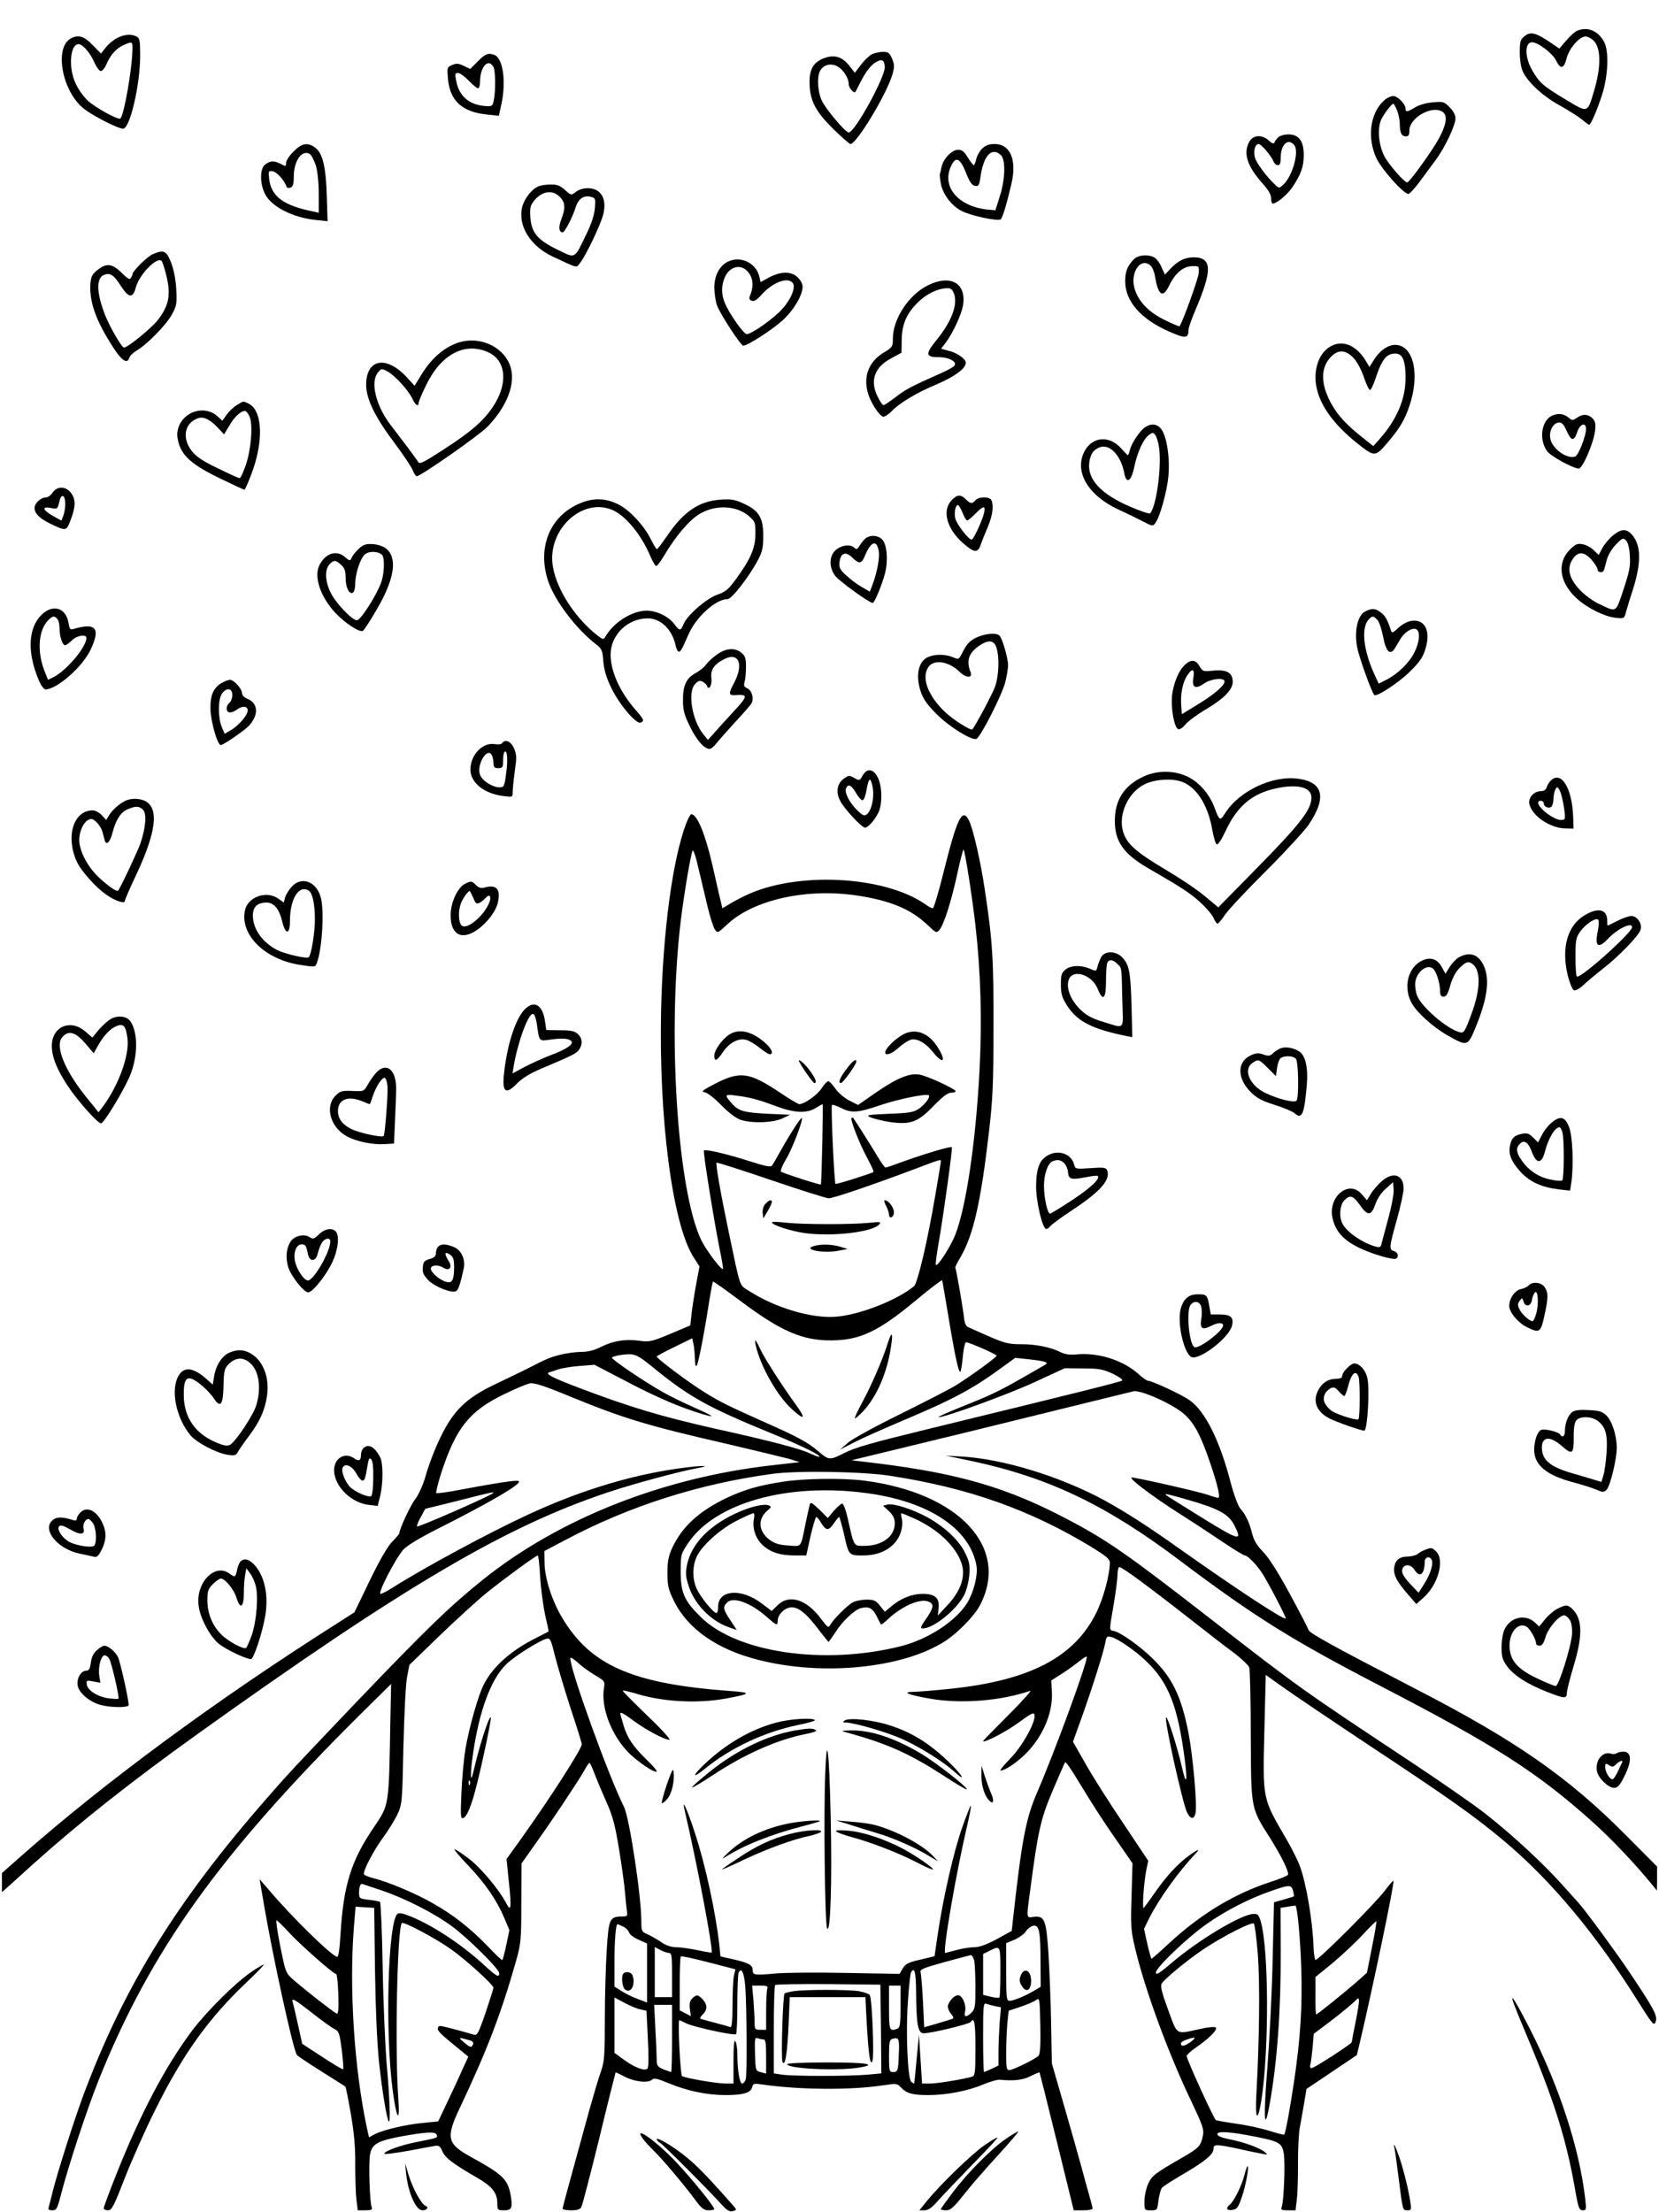 <?xml version="1.0" standalone="no"?>
<!DOCTYPE svg PUBLIC "-//W3C//DTD SVG 20010904//EN"
 "http://www.w3.org/TR/2001/REC-SVG-20010904/DTD/svg10.dtd">
<svg version="1.0" xmlns="http://www.w3.org/2000/svg"
 width="864pt" height="1152pt" viewBox="0 0 864 1152"
 preserveAspectRatio="xMidYMid meet">

<g transform="translate(0,1152) scale(0.1,-0.1)"
fill="#000000" stroke="none">
<path d="M8214 11360 c-11 -4 -37 -27 -57 -51 l-36 -42 -53 36 c-70 47 -98 54
-129 28 -21 -17 -24 -27 -24 -88 1 -46 7 -79 19 -102 29 -55 107 -126 189
-170 41 -23 92 -55 113 -71 20 -17 38 -30 40 -30 9 0 44 82 68 158 31 97 36
224 11 272 -30 59 -86 83 -141 60z m84 -50 c40 -38 42 -136 3 -266 -34 -114
-30 -113 -146 -43 -119 71 -138 88 -176 154 -39 68 -39 145 0 145 31 0 108
-59 125 -95 23 -48 41 -44 55 12 13 51 67 113 98 113 11 0 29 -9 41 -20z"/>
<path d="M612 11323 c-19 -9 -46 -31 -60 -49 l-26 -33 -43 44 c-44 46 -74 56
-114 35 -87 -47 -47 -272 65 -364 47 -38 179 -106 207 -106 36 0 89 229 89
381 0 77 -2 90 -19 99 -28 14 -61 12 -99 -7z m78 -55 c-1 -102 -43 -344 -63
-365 -10 -10 -134 58 -172 95 -21 20 -49 60 -61 87 -39 82 -29 205 15 205 21
0 60 -44 80 -90 12 -27 28 -50 36 -50 8 0 22 17 30 37 20 47 51 82 90 99 43
19 45 18 45 -18z"/>
<path d="M4540 11237 c-13 -7 -39 -31 -56 -54 l-32 -42 -26 33 c-37 49 -78 63
-129 45 -60 -21 -82 -57 -81 -132 2 -92 31 -147 124 -239 44 -43 84 -78 89
-78 32 0 188 259 218 360 12 42 12 53 -1 84 -13 31 -20 36 -48 36 -18 0 -44
-6 -58 -13z m68 -64 c5 -49 -156 -343 -188 -343 -17 0 -123 126 -141 168 -21
48 -25 122 -8 153 16 31 55 42 89 24 31 -16 60 -61 60 -93 0 -18 26 -50 34
-41 2 2 14 24 26 49 29 57 56 92 83 107 31 17 42 11 45 -24z"/>
<path d="M2488 11200 l-39 -39 -34 16 c-28 14 -39 14 -61 4 -26 -11 -26 -14
-21 -72 10 -113 74 -172 200 -185 l65 -7 13 59 c26 119 9 240 -36 258 -32 12
-48 6 -87 -34z m82 -29 c11 -21 12 -127 1 -176 -6 -28 -9 -30 -46 -27 -84 7
-136 53 -150 135 -6 31 -5 37 10 37 10 0 35 -18 56 -40 21 -22 43 -40 49 -40
5 0 10 15 10 34 0 78 43 126 70 77z"/>
<path d="M7206 10995 c-71 -66 -87 -195 -37 -300 28 -59 141 -185 166 -185 6
0 32 28 58 63 25 34 62 84 82 111 48 63 105 183 105 219 0 18 -11 39 -31 59
-28 29 -34 30 -87 25 -33 -2 -73 -14 -92 -26 -41 -25 -50 -26 -50 -7 0 24 -41
66 -64 66 -13 0 -35 -11 -50 -25z m70 -50 c7 -19 14 -50 14 -69 0 -47 9 -66
31 -66 15 0 19 7 19 31 0 62 107 127 165 101 36 -16 32 -62 -10 -141 -33 -62
-154 -230 -166 -231 -15 -1 -102 99 -121 140 -30 61 -35 147 -13 191 16 31 53
79 62 79 2 0 11 -16 19 -35z"/>
<path d="M6657 10805 c-9 -8 -17 -20 -20 -27 -3 -9 -11 -6 -29 10 -36 33 -83
30 -103 -8 -31 -60 -9 -126 70 -215 30 -33 45 -59 45 -77 0 -16 3 -28 8 -28
21 0 74 44 102 84 45 67 60 108 60 169 0 73 -26 107 -80 107 -21 0 -45 -7 -53
-15z m83 -40 c28 -33 -9 -164 -58 -208 -20 -18 -21 -18 -40 0 -45 41 -102 118
-107 145 -8 34 2 68 20 68 14 0 67 -63 78 -92 4 -10 13 -18 22 -18 11 0 15 11
15 40 0 67 38 103 70 65z"/>
<path d="M1529 10731 c-22 -21 -39 -48 -39 -59 0 -19 -2 -20 -27 -6 -36 18
-53 18 -81 -2 -29 -20 -30 -98 -2 -154 34 -67 146 -124 268 -136 l58 -6 -4
128 c-4 151 -21 224 -58 253 -40 31 -71 27 -115 -18z m116 -73 c9 -31 15 -91
15 -149 l0 -97 -62 14 c-129 30 -186 77 -196 161 -5 42 -4 45 19 41 20 -3 61
-48 71 -80 3 -7 12 -9 21 -5 13 5 17 19 17 57 0 81 41 141 82 119 9 -5 24 -33
33 -61z"/>
<path d="M5114 10745 c-13 -13 -27 -38 -30 -55 -4 -16 -9 -30 -13 -30 -3 0
-17 18 -31 40 -18 31 -30 40 -51 40 -31 0 -76 -46 -85 -88 -3 -15 -7 -32 -9
-38 -2 -6 1 -31 6 -56 12 -53 57 -112 108 -137 48 -25 191 -55 203 -43 10 10
32 83 55 183 30 126 -5 209 -87 209 -30 0 -47 -6 -66 -25z m98 -32 c26 -23 24
-128 -6 -218 l-22 -70 -35 3 c-161 15 -250 123 -193 233 23 46 45 34 75 -41
19 -48 31 -66 47 -68 18 -3 22 3 28 45 16 113 58 159 106 116z"/>
<path d="M2805 10550 c-36 -14 -76 -67 -86 -110 -22 -97 43 -201 159 -256 138
-64 122 -60 143 -33 30 37 107 199 120 250 22 83 -11 139 -80 139 -23 0 -48
-8 -62 -19 -24 -19 -24 -19 -57 10 -25 23 -42 29 -75 28 -23 0 -51 -4 -62 -9z
m110 -55 c29 -28 31 -59 9 -115 -16 -40 -14 -70 6 -70 11 0 51 76 69 133 14
43 42 61 78 52 24 -6 25 -9 21 -59 -3 -36 -18 -82 -45 -137 -63 -131 -54 -126
-150 -79 -104 51 -135 88 -141 168 -3 48 0 62 18 85 41 52 97 61 135 22z"/>
<path d="M795 10196 c-28 -12 -105 -88 -105 -104 0 -4 -4 -13 -9 -20 -6 -10
-18 -2 -48 28 -45 44 -74 50 -113 23 -41 -28 -49 -45 -50 -99 0 -90 34 -180
118 -311 47 -73 75 -91 86 -55 3 10 20 26 37 36 55 32 154 134 183 186 26 47
28 58 24 133 -3 53 -13 103 -27 140 -25 62 -38 68 -96 43z m69 -102 c28 -108
17 -165 -44 -243 -34 -42 -155 -141 -174 -141 -12 0 -73 105 -99 170 -45 116
-47 193 -4 209 31 12 50 -1 87 -59 41 -63 62 -65 78 -5 18 66 109 160 134 136
3 -3 14 -34 22 -67z"/>
<path d="M5903 10168 c-33 -36 -43 -63 -43 -113 0 -103 80 -195 225 -260 91
-40 104 -39 105 9 0 10 16 55 35 100 90 210 88 276 -9 276 -45 0 -81 -18 -120
-59 l-29 -31 -18 39 c-9 22 -26 44 -37 50 -35 19 -87 13 -109 -11z m91 -33 c8
-9 18 -32 21 -53 17 -102 41 -117 74 -49 31 64 72 99 118 101 38 1 38 1 36
-36 -2 -28 -83 -253 -100 -277 -1 -2 -36 12 -78 33 -82 40 -134 94 -155 159
-28 87 32 173 84 122z"/>
<path d="M3790 10157 c-44 -22 -70 -73 -70 -136 1 -31 7 -72 14 -91 16 -45
124 -210 137 -210 23 0 151 83 205 132 58 53 104 131 104 176 0 13 -11 34 -25
47 -32 33 -87 33 -148 1 l-46 -25 -6 27 c-16 73 -99 112 -165 79z m100 -47
c32 -32 38 -79 15 -132 -5 -12 -2 -20 10 -24 12 -5 27 4 49 29 57 65 137 97
164 64 18 -21 -7 -84 -55 -137 -44 -49 -159 -130 -184 -130 -16 0 -91 106
-114 162 -19 46 -19 89 -1 132 23 56 79 73 116 36z"/>
<path d="M4832 10034 c-100 -50 -182 -175 -182 -278 0 -41 -2 -45 -51 -74 -96
-60 -115 -167 -48 -277 18 -30 40 -55 49 -55 9 0 27 12 41 26 41 44 132 99
238 143 93 40 151 82 151 112 0 19 -42 50 -85 61 l-44 12 23 30 c39 51 86 154
92 200 16 113 -67 158 -184 100z m137 -45 c20 -57 -15 -147 -95 -244 -55 -68
-53 -85 13 -85 56 0 100 -24 83 -45 -6 -7 -38 -25 -73 -40 -151 -67 -185 -85
-234 -124 -29 -22 -57 -41 -62 -41 -5 0 -19 21 -31 46 -41 83 -15 153 73 199
l52 28 1 66 c1 82 25 139 86 198 44 43 102 71 150 72 21 1 28 -6 37 -30z"/>
<path d="M2405 9741 c-81 -20 -155 -81 -211 -173 l-35 -57 -40 44 c-107 116
-212 97 -212 -39 0 -74 47 -170 150 -306 43 -58 85 -120 92 -138 7 -18 17 -32
21 -32 21 0 321 210 368 257 100 103 147 220 122 308 -28 100 -145 162 -255
136z m141 -57 c92 -44 100 -166 20 -284 -49 -73 -113 -128 -250 -217 -109 -71
-131 -82 -138 -69 -5 9 -31 44 -57 79 -26 34 -66 87 -89 117 -75 99 -104 221
-64 270 17 21 20 22 48 7 39 -20 109 -97 131 -142 16 -35 33 -46 33 -23 0 6
18 49 40 94 78 161 204 226 326 168z"/>
<path d="M6913 9705 c-44 -35 -67 -100 -61 -173 11 -111 88 -222 236 -336 72
-55 77 -54 144 26 58 68 84 113 107 181 58 167 23 321 -73 321 -39 0 -82 -31
-112 -80 l-22 -35 -21 35 c-54 87 -133 112 -198 61z m135 -48 c19 -20 41 -60
55 -101 12 -37 27 -67 32 -67 5 0 18 28 30 63 26 81 49 116 80 124 55 14 75
-19 75 -125 0 -108 -44 -213 -133 -315 l-35 -39 -48 38 c-90 71 -135 119 -169
180 -57 101 -59 187 -6 244 39 42 77 41 119 -2z"/>
<path d="M1234 9411 c-17 -10 -41 -33 -54 -51 l-22 -31 -23 21 c-65 62 -177
31 -206 -57 -8 -27 -8 -45 1 -79 20 -70 73 -116 213 -184 68 -33 126 -60 130
-60 3 0 19 35 35 78 67 174 60 337 -15 371 -29 13 -22 14 -59 -8z m66 -61 c18
-43 8 -170 -20 -252 -13 -38 -27 -68 -32 -68 -5 0 -56 23 -113 51 -78 37 -113
61 -136 90 -52 66 -39 144 29 170 30 12 63 -3 104 -46 l35 -37 27 45 c26 46
60 77 82 77 6 0 17 -14 24 -30z"/>
<path d="M8084 9356 c-56 -25 -71 -124 -27 -185 19 -27 135 -90 165 -91 20 0
75 127 85 195 4 36 2 50 -12 65 -22 24 -53 26 -83 4 -21 -14 -25 -14 -40 -1
-27 23 -54 27 -88 13z m76 -82 c23 -52 38 -53 54 -4 14 43 46 54 46 16 0 -36
-39 -136 -56 -143 -42 -16 -120 39 -130 93 -8 41 16 84 47 84 14 0 25 -13 39
-46z"/>
<path d="M5962 9294 c-27 -19 -69 -82 -78 -118 -3 -14 -8 -26 -10 -26 -3 0
-18 16 -35 35 -61 69 -150 62 -191 -15 -55 -106 18 -230 178 -304 44 -20 101
-48 128 -62 48 -25 50 -25 63 -8 24 32 61 166 68 245 9 94 -9 208 -37 244 -22
29 -53 32 -86 9z m74 -102 c15 -99 -13 -308 -46 -345 -4 -4 -50 11 -103 34
-153 65 -226 144 -214 231 6 44 21 66 55 79 51 19 110 -43 127 -134 11 -60 36
-45 52 30 15 75 48 149 77 168 19 14 22 14 33 -1 7 -9 15 -37 19 -62z"/>
<path d="M274 8955 c-9 -14 -24 -25 -33 -25 -28 0 -61 -30 -61 -55 0 -29 25
-54 82 -82 83 -40 84 -40 107 22 26 70 26 105 0 139 -27 35 -72 35 -95 1z m66
-60 c0 -19 -5 -46 -10 -60 l-10 -26 -42 23 c-55 31 -63 52 -14 43 33 -7 36 -5
42 21 9 38 14 45 25 39 5 -4 9 -21 9 -40z"/>
<path d="M4955 8914 c-50 -54 -24 -148 61 -223 57 -50 77 -52 91 -8 6 17 23
59 37 92 25 59 32 108 20 139 -8 21 -67 21 -84 1 -17 -20 -26 -19 -50 5 -27
27 -46 25 -75 -6z m58 -64 c8 -22 19 -40 24 -40 5 0 24 16 43 35 42 43 54 44
45 4 -10 -42 -55 -139 -65 -139 -16 0 -79 82 -85 111 -7 30 1 69 14 69 4 0 15
-18 24 -40z"/>
<path d="M3005 8892 c-145 -69 -206 -228 -151 -396 34 -103 147 -252 251 -332
29 -22 33 -31 37 -88 4 -45 16 -86 42 -139 40 -84 129 -189 152 -180 21 8 18
16 -23 63 -84 95 -133 203 -133 291 0 103 89 189 194 189 67 0 128 -59 145
-143 3 -15 10 -29 15 -30 10 -2 16 7 51 88 40 92 142 185 204 185 22 0 114
119 159 205 22 41 27 64 27 125 0 94 -22 131 -103 168 -46 21 -65 24 -121 20
-111 -8 -191 -62 -277 -189 -26 -38 -50 -69 -53 -69 -3 0 -17 23 -31 51 -36
73 -115 158 -175 185 -70 33 -134 32 -210 -4z m183 -27 c69 -29 151 -128 198
-239 12 -28 26 -52 31 -53 5 -2 25 25 45 59 55 93 127 179 179 210 83 52 197
47 262 -12 30 -26 32 -33 31 -92 0 -72 -26 -131 -102 -235 -38 -52 -54 -65
-94 -79 -56 -18 -159 -107 -178 -154 -15 -37 -21 -37 -48 0 -30 40 -92 70
-144 70 -77 0 -174 -62 -216 -137 -9 -16 -15 -14 -59 23 -105 89 -190 222
-212 335 -39 190 144 371 307 304z"/>
<path d="M8399 8731 c-19 -16 -43 -45 -54 -65 l-19 -36 -26 25 c-14 14 -40 28
-58 31 -27 5 -37 1 -66 -28 -69 -69 -55 -171 35 -254 55 -50 145 -95 203 -101
45 -5 45 -5 55 33 6 22 22 74 36 117 44 140 42 231 -8 285 -28 30 -55 28 -98
-7z m89 -105 c4 -54 -2 -82 -33 -176 -42 -125 -33 -120 -133 -72 -29 14 -72
46 -96 72 -53 57 -66 106 -39 153 28 47 62 47 102 2 17 -20 31 -42 31 -50 0
-18 29 -20 34 -2 2 6 9 31 15 55 7 24 27 57 48 78 32 33 37 34 51 20 10 -10
18 -39 20 -80z"/>
<path d="M4503 8712 c-10 -10 -23 -27 -29 -38 -10 -15 -14 -17 -25 -6 -21 19
-66 14 -96 -12 -35 -30 -37 -89 -4 -134 18 -26 179 -142 196 -142 10 0 51 102
65 158 16 67 9 146 -15 172 -23 25 -69 26 -92 2z m73 -59 c7 -36 -8 -116 -35
-186 l-11 -28 -40 23 c-23 13 -59 39 -81 60 -34 30 -40 42 -37 69 5 49 31 60
66 26 37 -36 49 -34 67 10 31 74 60 84 71 26z"/>
<path d="M1894 8681 c-21 -9 -59 -51 -67 -74 -3 -8 -13 -4 -29 11 -44 40 -102
22 -134 -40 -31 -60 4 -165 82 -249 52 -55 127 -104 144 -94 6 3 37 51 69 106
93 157 112 266 57 318 -26 25 -89 36 -122 22z m98 -54 c12 -19 9 -98 -7 -140
-23 -66 -107 -197 -126 -197 -26 0 -114 93 -139 148 -27 57 -29 115 -5 142 23
25 33 25 62 -2 18 -16 23 -32 23 -68 0 -49 19 -88 38 -76 7 4 12 24 12 45 0
56 28 138 53 156 24 18 76 13 89 -8z"/>
<path d="M215 8317 c-69 -69 -74 -196 -13 -339 11 -27 27 -48 35 -48 59 0 192
117 234 205 54 113 30 144 -87 110 -18 -6 -22 -1 -27 30 -13 81 -82 102 -142
42z m83 -19 c7 -7 12 -29 12 -49 0 -43 15 -89 29 -89 6 0 21 11 35 25 26 26
76 34 76 13 0 -47 -102 -168 -169 -203 l-31 -15 -14 35 c-47 112 -37 232 23
283 18 15 24 15 39 0z"/>
<path d="M7108 8335 c-38 -21 -56 -103 -40 -185 8 -47 74 -232 89 -249 10 -13
126 63 183 119 54 53 70 76 84 122 29 96 -5 158 -79 144 -18 -4 -47 -20 -64
-37 -28 -26 -32 -27 -37 -12 -18 55 -29 76 -52 93 -29 23 -47 24 -84 5z m66
-44 c9 -10 22 -49 29 -86 15 -79 37 -101 62 -60 8 14 22 36 30 50 20 33 58 57
79 49 24 -9 20 -66 -8 -122 -28 -55 -86 -111 -146 -142 l-40 -20 -26 57 c-54
122 -65 233 -27 276 20 22 26 21 47 -2z"/>
<path d="M5083 8199 c-31 -15 -48 -33 -66 -68 -23 -46 -23 -47 -53 -34 -49 21
-119 16 -149 -10 -36 -31 -44 -96 -20 -168 14 -41 34 -69 84 -119 64 -64 178
-135 205 -128 20 4 133 226 151 294 8 32 15 72 15 90 0 34 -27 131 -43 152
-14 19 -77 14 -124 -9z m106 -50 c17 -50 13 -153 -8 -208 -15 -39 -101 -201
-117 -219 -7 -9 -103 52 -142 90 -89 84 -124 178 -88 233 29 44 107 32 164
-24 32 -32 69 -34 57 -2 -24 60 -10 101 44 138 49 33 77 30 90 -8z"/>
<path d="M3733 8111 c-23 -16 -48 -40 -57 -53 -9 -13 -33 -32 -53 -43 -49 -26
-67 -65 -66 -143 0 -52 7 -76 37 -137 35 -71 74 -115 102 -115 7 0 22 12 34
28 12 15 56 65 98 111 43 46 81 90 85 97 15 25 3 68 -20 79 -18 8 -21 14 -15
35 4 14 7 49 7 78 0 44 -4 57 -24 73 -34 28 -81 24 -128 -10z m105 -23 c19
-19 14 -70 -13 -120 -32 -60 -31 -70 3 -68 69 5 69 -3 -10 -88 -35 -38 -78
-85 -97 -107 l-34 -38 -24 29 c-59 74 -83 219 -43 262 16 17 25 20 40 12 10
-5 20 -15 22 -22 9 -27 28 5 23 40 -6 42 13 72 62 97 34 18 55 19 71 3z"/>
<path d="M6171 8058 c-32 -29 -59 -94 -67 -159 -7 -64 11 -168 32 -176 8 -3
25 8 39 26 15 17 62 52 107 78 93 56 138 102 138 142 0 47 -30 65 -98 59 -56
-6 -59 -5 -75 23 -19 34 -45 37 -76 7z m44 -68 c-9 -51 11 -61 56 -29 33 23
99 32 106 13 6 -19 -51 -69 -140 -123 l-82 -50 -3 42 c-5 60 6 118 28 155 28
45 43 42 35 -8z"/>
<path d="M1161 7967 c-47 -24 -66 -63 -65 -135 0 -64 36 -192 54 -192 13 0
125 77 147 101 51 57 48 116 -8 140 -18 7 -29 19 -29 31 0 21 -42 68 -62 68
-7 0 -24 -6 -37 -13z m49 -66 c0 -16 -7 -34 -15 -41 -21 -17 -19 -50 3 -50 9
0 26 7 36 15 28 21 56 19 56 -5 0 -24 -47 -79 -89 -103 l-31 -18 -15 35 c-20
47 -20 145 1 174 23 33 54 29 54 -7z"/>
<path d="M2615 7650 c-4 -6 -21 -8 -38 -5 -63 11 -127 -56 -127 -132 0 -68 68
-124 168 -138 52 -7 52 -7 52 21 0 15 5 64 11 108 10 69 10 86 -4 119 -16 37
-47 50 -62 27z m21 -157 c-9 -69 -11 -73 -35 -73 -36 0 -90 35 -101 65 -19 50
35 144 60 105 5 -8 10 -27 10 -42 0 -23 4 -28 25 -28 22 0 25 4 25 38 0 21 3
42 7 46 15 15 19 -41 9 -111z"/>
<path d="M4493 7482 c-16 -28 -17 -29 -44 -13 -26 15 -30 14 -56 -5 -34 -26
-41 -70 -17 -115 20 -40 112 -139 129 -139 15 0 49 37 69 77 22 43 21 138 -2
183 -23 47 -56 52 -79 12z m53 -68 c7 -51 -7 -114 -31 -134 -13 -11 -21 -8
-50 20 -40 39 -68 92 -59 114 10 27 29 18 53 -25 13 -22 28 -38 34 -36 7 2 16
27 20 55 5 29 12 52 17 52 5 0 12 -21 16 -46z"/>
<path d="M5955 7476 c-101 -47 -149 -122 -149 -231 0 -106 45 -171 170 -244
180 -104 221 -131 273 -178 32 -29 64 -66 71 -83 7 -16 16 -30 21 -30 4 0 22
21 40 48 18 26 113 128 213 227 100 100 198 207 220 238 97 143 79 224 -54
242 -134 18 -309 -65 -381 -182 -24 -39 -29 -37 -53 29 -26 71 -78 132 -138
162 -70 35 -161 36 -233 2z m208 -30 c74 -32 130 -125 151 -250 7 -38 17 -71
23 -73 7 -3 27 29 46 70 60 129 139 196 265 222 111 24 182 5 182 -48 0 -62
-57 -136 -274 -357 l-211 -215 -70 58 c-38 33 -133 96 -211 142 -149 89 -196
131 -215 194 -26 88 24 201 110 246 54 28 152 34 204 11z"/>
<path d="M8076 7455 c-8 -8 -18 -24 -21 -35 -4 -13 -15 -20 -31 -20 -36 0 -67
-36 -59 -68 15 -61 106 -123 184 -126 l46 -1 -2 60 c-5 151 -62 244 -117 190z
m53 -67 c6 -17 14 -56 18 -85 6 -52 5 -53 -20 -53 -14 0 -45 15 -69 33 -45 34
-61 67 -34 67 9 0 16 -6 16 -14 0 -19 32 -30 42 -14 4 7 8 22 8 33 0 30 11 65
20 65 5 0 13 -14 19 -32z"/>
<path d="M660 7353 c-30 -12 -72 -47 -89 -74 l-18 -29 -23 25 c-13 14 -34 25
-47 25 -100 0 -142 -134 -84 -265 22 -49 99 -136 156 -175 46 -32 95 -48 95
-32 0 5 24 62 54 125 99 209 122 332 71 382 -24 25 -76 32 -115 18z m85 -50
c20 -20 14 -94 -14 -176 -15 -42 -105 -233 -116 -245 -7 -7 -51 23 -98 67 -54
50 -93 118 -103 178 -7 47 15 106 45 123 18 9 25 7 46 -14 13 -13 27 -37 30
-53 4 -15 9 -34 11 -41 8 -26 28 -6 39 39 18 69 43 109 78 124 43 19 62 18 82
-2z"/>
<path d="M3572 7228 c-70 -190 -119 -556 -129 -963 -13 -566 59 -1119 168
-1290 l32 -50 -17 -90 c-9 -49 -20 -119 -24 -153 l-7 -64 -104 -44 c-96 -40
-108 -43 -160 -36 -74 10 -138 0 -201 -32 -36 -18 -68 -26 -104 -26 -28 0 -78
-7 -109 -15 -55 -14 -73 -22 -172 -73 -22 -11 -92 -45 -155 -75 -130 -61 -195
-113 -251 -200 -44 -68 -93 -181 -124 -288 -12 -43 -35 -93 -52 -115 -25 -32
-83 -156 -83 -178 0 -3 -17 -24 -38 -45 -25 -26 -65 -96 -117 -203 l-79 -164
-100 -64 c-621 -394 -1199 -820 -1632 -1202 l-104 -92 0 -50 0 -49 23 20 c12
11 73 65 134 121 247 222 517 435 863 683 1074 769 1607 1083 2140 1259 135
45 373 109 464 125 69 12 31 15 -55 4 -267 -32 -545 -115 -824 -244 -210 -97
-542 -276 -716 -386 -25 -16 -51 -29 -57 -29 -18 0 82 192 120 232 20 21 90
63 178 107 287 145 448 240 420 249 -15 5 -118 -11 -294 -44 -70 -14 -131 -22
-134 -19 -3 3 9 52 27 108 76 231 145 318 323 405 59 29 121 55 137 58 22 5
74 -12 212 -69 281 -115 401 -151 819 -247 146 -34 290 -69 320 -77 l55 -17
-150 -17 c-566 -65 -1104 -278 -1500 -595 -175 -141 -288 -250 -665 -644 -324
-340 -343 -360 -461 -495 -472 -540 -743 -979 -955 -1546 -48 -130 -131 -389
-159 -499 -9 -36 -18 -73 -21 -82 -4 -14 0 -18 18 -18 22 0 26 8 43 72 39 154
137 451 200 609 271 674 628 1172 1357 1897 l165 163 -4 -193 c-8 -447 -6
-434 -83 -549 -123 -180 -161 -305 -177 -566 -4 -72 -10 -113 -17 -113 -25 1
-234 204 -357 350 l-47 54 23 -134 c46 -269 150 -748 171 -781 2 -4 60 -43
127 -85 67 -42 124 -78 126 -80 2 -2 15 -66 28 -141 17 -99 24 -173 23 -263 0
-68 2 -150 6 -182 l7 -58 39 0 c32 0 39 3 34 15 -11 29 -17 229 -9 275 10 55
38 71 158 94 132 24 182 27 189 10 6 -17 9 -16 -102 -38 -84 -16 -180 -51
-169 -62 3 -3 56 4 119 15 62 12 125 23 140 26 24 4 30 0 42 -28 14 -34 57
-66 187 -141 73 -43 99 -76 99 -130 0 -34 2 -36 34 -36 40 0 46 11 37 70 -15
90 -37 113 -203 205 -131 71 -138 101 -62 261 140 296 214 488 292 764 25 89
27 108 27 301 l1 205 74 105 c84 117 214 312 251 376 13 24 26 43 29 43 3 0
16 -28 29 -63 13 -34 41 -100 62 -147 30 -68 43 -116 63 -240 14 -85 28 -186
31 -225 3 -38 8 -82 10 -97 4 -26 2 -28 -28 -28 -62 -1 -67 -13 -77 -171 -5
-79 -10 -241 -10 -360 0 -191 -2 -223 -20 -275 -12 -32 -38 -122 -60 -199
-117 -426 -140 -509 -140 -517 0 -4 20 -8 45 -8 32 0 47 5 53 18 5 9 47 170
93 357 45 187 84 341 85 343 1 1 23 -9 49 -23 51 -26 122 -34 142 -14 9 9 30
4 85 -19 99 -41 201 -62 297 -62 92 0 131 12 138 41 5 19 11 20 47 15 197 -29
468 -31 636 -5 68 10 73 10 92 -11 29 -31 60 -40 143 -40 94 0 208 22 287 56
35 14 72 25 83 24 75 -7 123 -2 163 19 24 12 45 21 46 19 1 -2 42 -164 90
-360 l88 -358 49 0 c27 0 49 4 49 8 0 5 -6 31 -14 58 -8 27 -26 94 -41 149
-15 55 -56 201 -92 325 l-65 225 -4 215 c-2 118 -9 282 -14 364 -12 170 -20
191 -77 184 -39 -5 -38 -12 -18 137 41 314 55 373 117 520 33 77 62 144 65
148 3 5 33 -38 67 -95 80 -132 137 -220 219 -337 l65 -94 -5 -171 c-5 -161 -4
-178 21 -281 51 -212 173 -544 291 -789 57 -120 66 -145 60 -175 -11 -56 -20
-66 -107 -116 -144 -83 -159 -94 -179 -138 -10 -23 -19 -63 -19 -89 0 -48 0
-48 34 -48 33 0 33 1 39 51 4 28 12 58 18 66 7 8 58 41 115 74 111 65 154 101
154 130 0 24 14 24 131 -1 52 -12 108 -23 124 -26 29 -5 29 -5 11 10 -27 22
-110 52 -184 66 -42 9 -62 17 -62 27 0 17 70 12 200 -14 122 -24 137 -33 146
-88 8 -53 0 -251 -11 -278 -6 -14 -1 -17 33 -17 l39 0 7 58 c4 32 6 116 6 187
-1 72 4 155 9 185 6 30 16 88 23 129 l12 73 131 88 131 88 13 53 c70 296 185
848 178 855 -2 2 -21 -20 -43 -49 -51 -69 -352 -369 -363 -363 -4 3 -9 31 -10
63 -4 135 -38 337 -72 427 -10 28 -40 87 -65 131 -132 226 -128 209 -119 582
l7 281 87 -62 c47 -34 262 -179 476 -321 396 -262 523 -352 675 -479 243 -203
480 -485 700 -837 79 -125 84 -131 93 -106 10 30 -9 66 -137 257 -61 92 -231
324 -261 356 -5 7 -44 49 -85 95 -102 115 -273 272 -405 375 -60 47 -236 169
-390 271 -551 365 -575 381 -1020 727 -454 353 -557 425 -765 534 -310 164
-562 238 -985 291 l-140 17 280 68 c154 37 478 116 720 176 242 60 453 111
468 115 38 8 204 -66 263 -118 53 -46 88 -112 137 -257 39 -115 54 -180 41
-180 -5 0 -29 7 -54 16 -49 17 -393 95 -398 90 -8 -9 107 -96 241 -182 84 -53
194 -126 246 -161 51 -34 98 -63 105 -63 14 0 64 -52 91 -95 33 -52 125 -229
121 -233 -10 -9 -249 148 -546 358 -179 127 -284 194 -400 258 -227 123 -523
214 -739 227 l-86 5 135 -28 c402 -86 703 -230 1088 -521 387 -291 579 -411
1046 -653 594 -308 811 -447 1096 -702 100 -89 226 -222 319 -336 l20 -25 1
62 0 63 -162 163 c-303 305 -578 496 -1103 766 -427 221 -545 286 -551 304 -3
11 -48 97 -99 191 -60 111 -109 187 -138 216 -32 33 -47 59 -56 94 -14 57 -35
102 -63 132 -10 12 -32 70 -48 131 -58 223 -133 373 -214 431 -40 29 -197 102
-218 102 -6 0 -28 16 -49 35 -80 72 -210 113 -322 102 -36 -3 -61 0 -82 11
-52 26 -127 42 -205 42 -66 0 -87 5 -170 41 -52 23 -102 45 -110 49 -8 4 -16
20 -18 36 -4 45 -42 268 -47 272 -2 2 10 27 27 55 67 115 106 285 149 657 19
165 23 249 23 540 1 352 -5 453 -45 715 -22 151 -62 323 -84 365 -34 65 -61 8
-130 -268 -26 -106 -52 -192 -57 -192 -5 0 -22 8 -36 19 -217 153 -684 175
-947 44 -27 -13 -64 -33 -81 -44 l-32 -19 -17 72 c-9 40 -25 111 -36 158 -37
160 -79 260 -109 260 -5 0 -17 -24 -28 -52z m112 -425 c13 -56 31 -111 39
-123 14 -20 15 -20 63 25 137 130 417 192 681 151 171 -26 278 -71 364 -153
43 -41 46 -43 61 -26 23 26 62 147 94 295 15 70 30 126 32 124 8 -9 43 -231
62 -394 28 -247 35 -497 21 -762 -20 -373 -70 -707 -126 -850 -25 -63 -92
-167 -101 -157 -3 2 4 56 15 118 26 151 73 490 68 495 -6 6 -133 -32 -240 -70
-54 -20 -101 -36 -105 -36 -4 0 -23 26 -42 58 -29 49 -117 188 -127 201 -2 2
-5 2 -8 -1 -8 -8 40 -132 82 -209 20 -38 35 -70 32 -72 -11 -8 -194 -66 -198
-62 -6 7 -25 405 -18 411 3 3 23 -4 46 -15 55 -29 89 -26 206 14 91 31 242 62
252 51 9 -9 -18 -45 -49 -68 -29 -20 -48 -24 -158 -28 -115 -5 -123 -7 -95
-19 17 -7 62 -18 100 -24 107 -15 145 -1 227 84 49 50 74 69 93 69 15 0 24 4
21 9 -10 15 -149 79 -188 85 -51 9 -117 -18 -227 -94 l-92 -64 -44 22 c-26 13
-57 39 -73 61 -15 22 -32 40 -38 41 -6 0 -22 -17 -35 -37 -22 -35 -89 -82
-116 -83 -6 0 -55 29 -108 65 -152 101 -201 108 -328 43 -68 -35 -78 -43 -57
-46 14 -2 51 -31 86 -67 37 -38 77 -68 100 -76 57 -20 171 -16 219 7 l40 19
-115 5 c-123 6 -153 14 -186 51 -43 48 -41 52 17 44 75 -9 122 -22 212 -56 94
-35 158 -38 205 -9 18 11 34 20 36 20 4 0 -5 -413 -9 -418 -4 -4 -199 59 -208
67 -4 4 8 34 27 65 33 55 90 205 82 214 -5 4 -56 -74 -109 -168 -20 -36 -40
-71 -45 -78 -8 -11 -30 -7 -118 21 -115 37 -230 64 -238 56 -6 -5 54 -375 83
-519 11 -52 18 -96 16 -98 -8 -8 -89 100 -114 152 -125 267 -176 1084 -105
1666 16 131 50 334 61 360 3 8 17 -30 29 -85 13 -55 35 -146 48 -202z m1216
-1330 c0 -5 -13 -87 -30 -183 -40 -235 -91 -452 -110 -468 -90 -74 -288 -151
-410 -159 -125 -9 -312 47 -445 132 -57 36 -46 6 -110 310 -43 206 -69 355
-63 360 3 3 130 -38 283 -90 153 -52 288 -95 301 -95 24 0 232 71 439 149 140
53 145 55 145 44z m40 -813 c36 -217 55 -301 63 -280 3 8 9 45 12 83 4 37 11
67 16 67 17 0 159 -62 159 -70 0 -8 -126 -100 -210 -153 -30 -19 -161 -86
-290 -150 -132 -65 -253 -131 -275 -151 l-40 -35 75 39 c41 21 161 74 265 118
249 105 355 162 506 273 l66 48 77 -8 c70 -8 96 -15 85 -24 -2 -2 -56 -33
-119 -69 -133 -76 -172 -94 -335 -159 -66 -27 -114 -48 -107 -49 34 -1 357
117 499 182 l158 73 95 -1 c82 0 104 -4 154 -27 33 -16 55 -31 50 -36 -8 -7
-220 -60 -1000 -250 -311 -76 -389 -98 -450 -129 -73 -37 -78 -36 -133 11 -53
46 -109 76 -281 152 -192 86 -227 103 -311 155 -80 49 -249 176 -249 186 0 3
42 25 93 50 l92 45 6 -28 c4 -15 7 -50 8 -78 1 -34 4 -45 10 -35 10 16 43 192
66 344 8 48 16 90 18 92 2 3 69 -45 149 -105 204 -152 315 -201 463 -201 152
0 248 45 443 207 75 63 138 110 139 106 1 -4 16 -91 33 -193z m-1525 -272
c178 -144 275 -198 605 -333 156 -64 255 -113 247 -121 -2 -2 -23 6 -48 17
-48 24 -204 65 -489 128 -292 66 -445 112 -720 216 -136 52 -173 71 -149 79 8
2 30 9 49 16 19 6 69 14 111 17 l75 6 165 -86 c159 -84 287 -138 398 -171 73
-21 61 -12 -53 39 -53 23 -121 57 -153 75 -107 61 -273 174 -266 181 5 4 22 9
38 12 82 11 86 10 190 -75z m1220 -553 c409 -63 728 -176 1053 -373 71 -44 92
-61 92 -78 0 -63 -33 -187 -71 -263 -114 -231 -347 -352 -757 -395 -84 -9
-171 -16 -195 -16 -65 -1 -26 -16 88 -36 163 -28 368 -11 520 41 11 4 -40 -52
-112 -125 -73 -73 -133 -134 -133 -136 0 -14 119 47 185 96 68 50 80 55 83 39
6 -37 -65 -165 -128 -228 -33 -34 -55 -61 -49 -61 21 0 74 34 121 78 95 89
153 220 146 332 l-3 59 50 32 c28 17 69 47 93 66 23 19 42 30 42 25 0 -39
-166 -491 -257 -702 -60 -138 -81 -244 -128 -670 l-6 -55 -78 -43 c-54 -29
-91 -42 -117 -42 -22 0 -64 -7 -94 -15 -30 -8 -56 -15 -57 -15 -16 -1 56 416
113 659 13 57 23 106 20 108 -2 2 -22 -48 -44 -111 -44 -123 -100 -367 -128
-557 l-17 -116 -75 -18 c-62 -14 -77 -22 -91 -46 l-16 -28 -275 5 c-151 3
-319 2 -372 -3 -109 -10 -118 -8 -118 17 0 27 -20 38 -97 56 l-71 16 -6 61
c-19 169 -72 415 -127 582 -36 112 -69 187 -55 125 65 -278 152 -737 142 -748
-2 -1 -35 4 -75 13 -40 8 -89 15 -110 15 -25 0 -52 9 -77 26 -21 15 -54 33
-71 41 -31 13 -33 16 -33 68 0 130 -62 539 -90 595 -81 162 -280 712 -280 775
0 7 17 -3 38 -22 20 -19 61 -49 90 -66 53 -31 53 -33 47 -70 -15 -97 36 -235
121 -326 48 -52 154 -123 154 -104 0 5 -25 33 -56 63 -69 68 -98 111 -118 180
-9 30 -16 55 -16 57 0 10 22 -2 70 -38 62 -46 161 -99 186 -99 9 0 -40 55
-115 126 -72 70 -130 128 -128 130 2 3 33 -5 68 -15 139 -43 316 -53 464 -27
137 25 143 32 30 40 -509 37 -728 132 -877 381 -52 86 -91 206 -92 284 l-1 64
110 58 c331 176 698 293 1078 344 128 18 471 12 612 -10z m-2067 -90 c-15 -16
-394 -181 -396 -174 -2 5 7 28 20 50 l23 42 170 42 c180 46 191 48 183 40z
m3621 -36 c157 -45 210 -74 239 -131 44 -86 29 -83 -167 38 -101 63 -187 116
-189 119 -10 9 11 5 117 -26z m-3376 -401 c4 -62 16 -151 26 -198 11 -46 19
-85 18 -86 -1 -1 -31 -16 -66 -34 -129 -64 -224 -149 -271 -241 -29 -55 -78
-229 -96 -337 -9 -54 -18 -157 -21 -231 -5 -112 -4 -133 8 -129 21 7 44 62 73
178 33 132 77 343 72 347 -9 9 -60 -150 -89 -277 -18 -81 -20 -20 -2 98 33
218 92 377 171 455 40 40 171 123 212 134 17 4 22 -7 42 -89 13 -51 49 -173
81 -272 33 -98 59 -183 59 -189 0 -24 -167 -284 -318 -495 l-74 -103 12 -118
c15 -136 11 -162 -14 -111 -36 69 -131 183 -194 231 -36 27 -69 49 -75 49 -5
0 27 -38 71 -84 91 -96 149 -181 188 -273 l27 -64 -16 -76 c-9 -42 -18 -78
-21 -80 -2 -2 -34 28 -72 68 -92 96 -182 167 -290 228 -87 50 -228 110 -311
131 -23 6 -44 14 -47 19 -9 13 49 124 99 192 26 35 59 89 74 119 25 54 26 60
32 355 4 165 12 328 19 362 l12 63 157 152 c86 83 197 184 246 224 96 77 256
194 266 194 3 0 9 -51 12 -112z m3125 -20 c53 -39 167 -126 252 -193 85 -67
190 -148 232 -179 43 -32 80 -68 84 -79 4 -12 8 -173 8 -357 2 -385 -1 -372
102 -534 57 -91 97 -172 92 -188 -2 -6 -42 -22 -88 -37 -189 -61 -364 -166
-531 -320 -48 -45 -89 -81 -92 -81 -2 0 -12 35 -22 78 l-17 78 27 55 c52 103
156 247 242 337 26 27 12 23 -33 -10 -59 -42 -118 -106 -179 -193 -26 -38 -53
-74 -58 -80 -10 -11 0 136 14 203 l9 42 -132 198 c-73 108 -162 248 -196 310
l-64 112 46 128 c54 151 112 334 122 386 6 34 9 37 32 31 34 -8 129 -74 183
-127 116 -112 163 -234 199 -510 16 -118 8 -141 -14 -43 -22 99 -76 269 -83
262 -11 -11 85 -444 109 -495 18 -36 36 -38 44 -5 10 38 -13 295 -36 417 -38
194 -85 291 -192 394 -62 60 -160 130 -195 138 -28 7 -27 -4 -3 139 11 64 20
135 20 156 0 21 5 39 10 39 6 0 54 -32 108 -72z m-3491 -1060 c-3 -8 -6 -5 -6
6 -1 11 2 17 5 13 3 -3 4 -12 1 -19z m-460 -552 c124 -42 275 -119 368 -188
83 -61 245 -222 245 -243 0 -24 -13 -18 -71 35 -119 111 -273 213 -392 261
-40 16 -60 20 -68 12 -49 -49 -64 -615 -24 -918 21 -156 39 -179 29 -35 -18
248 -5 883 19 906 9 9 180 -82 255 -136 76 -53 222 -186 222 -201 0 -5 -19
-63 -41 -130 -38 -110 -44 -120 -63 -114 -56 17 -162 45 -173 45 -7 0 -13 -6
-13 -14 0 -14 19 -32 113 -108 l46 -38 -31 -67 c-16 -38 -52 -114 -78 -169
l-48 -101 -79 -8 c-88 -8 -207 -36 -252 -59 l-29 -16 -11 48 c-66 311 -93 724
-68 1045 l9 108 49 -3 48 -3 4 -325 c3 -205 11 -381 21 -478 16 -151 41 -300
51 -310 9 -10 5 122 -11 298 -8 96 -18 325 -21 508 -3 183 -10 335 -14 338 -5
3 -31 8 -59 11 -48 6 -50 7 -50 38 0 26 6 45 15 45 0 0 46 -15 102 -34z m4747
-2 c4 -15 6 -28 4 -29 -2 -2 -25 -9 -53 -17 l-50 -14 -7 -294 c-3 -162 -16
-414 -27 -559 -22 -274 -17 -359 12 -194 39 218 58 486 57 793 l-1 225 38 6
c21 4 39 6 40 5 10 -9 25 -172 30 -326 6 -199 -4 -364 -38 -592 -20 -135 -44
-267 -51 -274 -2 -2 -37 7 -78 20 -41 13 -119 30 -173 37 -54 8 -101 16 -105
19 -11 7 -152 317 -152 333 0 6 22 27 49 45 67 46 114 93 103 104 -5 5 -40 2
-83 -8 -128 -28 -116 -35 -165 99 -32 86 -41 123 -35 136 14 25 138 127 224
184 100 66 247 141 257 130 5 -4 14 -78 21 -163 11 -149 8 -442 -8 -729 -7
-130 7 -146 26 -29 41 262 39 788 -3 932 -11 36 -16 41 -41 39 -67 -5 -290
-140 -427 -258 -61 -52 -78 -62 -78 -47 0 26 164 183 266 254 95 67 217 130
329 169 99 35 111 36 119 3z m-5231 -215 c57 -63 234 -219 248 -219 4 0 9 -47
11 -105 2 -76 0 -104 -8 -101 -15 6 -165 123 -222 173 -44 38 -44 38 -72 176
-15 75 -24 137 -20 137 4 0 32 -28 63 -61z m5642 -80 l-26 -132 -46 -41 c-60
-53 -212 -176 -218 -176 -3 0 -5 44 -4 98 l0 97 86 70 c47 39 118 105 157 147
39 42 72 75 74 73 2 -2 -8 -63 -23 -136z m-3901 109 c14 -6 28 -20 32 -31 3
-10 26 -28 50 -38 l44 -20 0 -154 0 -153 -50 19 c-28 10 -66 29 -85 42 l-35
22 0 125 c0 112 7 200 16 200 2 0 14 -5 28 -12z m2175 -188 l1 -126 -32 -19
c-44 -27 -109 -54 -130 -54 -16 -1 -18 13 -18 149 l0 151 43 18 c24 10 51 30
60 44 9 14 27 27 39 29 30 4 37 -29 37 -192z m-1934 50 c13 0 15 -18 15 -115
l0 -115 -45 0 -45 0 0 130 0 131 30 -16 c16 -8 36 -15 45 -15z m1725 -98 c0
-71 -2 -131 -5 -134 -3 -3 -24 -1 -45 4 l-40 10 0 107 0 106 33 16 c58 29 57
30 57 -109z m-1388 -22 c-4 -19 -7 -88 -7 -153 0 -78 -4 -116 -11 -113 -5 2
-39 12 -75 21 -35 9 -70 19 -77 21 -9 2 -6 10 8 24 25 25 25 50 0 78 -25 26
-33 27 -55 5 -12 -12 -16 -27 -12 -55 l5 -37 -29 15 -29 15 0 138 c0 76 2 140
6 143 3 3 68 -11 145 -31 l139 -36 -8 -35z m1252 79 c3 -17 6 -80 6 -140 0
-96 -2 -111 -20 -129 -27 -27 -42 -25 -34 5 8 33 -14 85 -36 85 -18 0 -43 -24
-53 -52 -3 -9 3 -28 14 -42 16 -20 17 -27 7 -30 -7 -2 -43 -13 -79 -24 l-66
-19 -6 131 c-4 72 -9 140 -12 152 -6 18 4 23 122 56 70 19 133 36 139 37 6 0
14 -13 18 -30z m-1193 -130 c8 -99 10 -458 3 -486 -4 -13 -12 -23 -19 -23 -13
0 -25 70 -25 155 0 28 -5 57 -10 65 -7 10 -10 -23 -10 -102 l0 -118 -41 0
c-45 0 -210 28 -227 39 -9 5 -23 291 -14 291 2 0 17 -7 35 -16 34 -18 247 -65
260 -57 4 2 7 71 7 153 0 81 3 156 6 165 14 34 29 5 35 -66z m890 -31 c1 -166
9 -212 36 -216 27 -4 241 47 249 59 18 29 24 -5 24 -135 0 -129 -2 -145 -17
-150 -42 -13 -182 -36 -219 -36 l-42 0 -8 128 -8 127 -12 -125 c-6 -69 -12
-127 -13 -129 0 -2 -7 2 -15 8 -19 16 -30 262 -17 428 5 73 12 137 16 143 18
29 25 0 26 -102z m-183 -194 l2 -231 -76 -7 c-99 -8 -377 -8 -438 0 l-46 7 0
227 c0 125 3 230 7 233 4 4 128 6 277 5 l271 -3 3 -231z m-592 210 c-3 -9 -6
-60 -6 -115 l0 -99 -30 0 c-28 0 -30 2 -30 38 0 22 -3 73 -6 115 l-7 77 43 0
c34 0 41 -3 36 -16z m694 -93 c0 -90 -3 -110 -16 -115 -42 -16 -44 -11 -44
109 l0 115 30 0 30 0 0 -109z m-2950 -116 c26 -13 28 -21 40 -110 6 -53 10
-99 7 -101 -2 -2 -51 27 -109 65 l-104 68 -22 99 c-12 55 -25 110 -29 122 -5
19 14 9 92 -52 53 -42 109 -83 125 -91z m1596 101 l31 -7 7 -146 c5 -91 4
-149 -2 -155 -15 -15 -68 6 -124 47 l-48 35 0 144 0 144 53 -28 c28 -15 66
-31 83 -34z m2072 -242 c-19 -18 -133 -74 -152 -74 -14 0 -16 13 -16 88 0 48
3 117 6 154 l7 67 62 21 c34 11 71 27 81 35 18 13 19 9 22 -133 2 -108 -1
-149 -10 -158z m1653 182 c-12 -57 -21 -107 -21 -110 0 -9 -196 -136 -210
-136 -6 0 -9 8 -6 18 3 9 8 49 12 89 l6 72 77 58 c76 58 124 98 145 120 19 19
18 -3 -3 -111z m-1877 77 l29 -6 -7 -81 c-3 -45 -6 -113 -6 -152 l0 -70 -35
-17 c-20 -9 -38 -17 -40 -17 -3 0 -5 81 -5 181 0 168 1 181 18 174 9 -3 30 -9
46 -12z m-1684 -168 c0 -96 -2 -175 -5 -175 -3 0 -21 7 -40 14 -31 14 -35 19
-35 54 0 21 -3 94 -7 160 l-6 122 46 0 47 0 0 -175z m-1053 -10 c14 -4 20 -11
16 -21 -7 -19 -13 -18 -48 12 -31 26 -28 26 32 9z m1529 5 c11 0 14 -19 14
-89 l0 -89 -27 7 c-28 7 -28 9 -31 95 -2 78 -1 88 13 82 9 -3 23 -6 31 -6z
m705 -76 c-3 -90 -5 -94 -32 -94 -17 0 -19 8 -19 84 0 72 3 85 18 89 33 9 37
1 33 -79z m1519 62 c-33 -23 -50 -25 -50 -6 0 4 12 13 28 18 48 18 57 13 22
-12z"/>
<path d="M3797 6132 c-37 -25 -77 -81 -77 -109 0 -34 14 -28 44 17 32 48 78
74 118 66 16 -3 49 -22 72 -41 24 -19 48 -35 55 -35 20 0 12 25 -16 52 -72 67
-142 85 -196 50z"/>
<path d="M4705 6134 c-16 -8 -45 -29 -62 -47 -63 -60 -27 -81 38 -22 21 19 49
37 63 41 33 8 77 -17 116 -66 55 -69 70 -44 20 32 -47 71 -113 94 -175 62z"/>
<path d="M4161 5994 c13 -28 73 -114 80 -114 18 0 2 34 -36 81 -21 26 -50 48
-44 33z"/>
<path d="M4420 5968 c-44 -55 -59 -88 -40 -88 10 0 80 98 80 112 0 16 -16 6
-40 -24z"/>
<path d="M3986 5251 c-10 -11 -16 -31 -14 -48 l3 -28 23 38 c12 21 22 42 22
48 0 15 -16 10 -34 -10z"/>
<path d="M4615 5240 c8 -16 15 -36 15 -45 0 -20 16 -20 24 1 9 24 -22 73 -47
74 -4 0 -1 -13 8 -30z"/>
<path d="M4020 5155 c0 -14 91 -44 169 -56 143 -20 356 4 391 46 10 13 3 13
-57 7 -91 -9 -341 -9 -430 1 -40 5 -73 5 -73 2z"/>
<path d="M4245 5033 c-75 -18 39 -42 122 -26 l48 9 -40 12 c-40 12 -93 14
-130 5z"/>
<path d="M4637 4563 c-2 -4 -10 -26 -17 -48 -24 -76 -82 -210 -127 -293 -25
-46 -43 -85 -41 -88 3 -2 23 16 46 40 68 74 121 196 141 325 10 61 9 83 -2 64z"/>
<path d="M3936 4513 c25 -109 112 -262 187 -330 65 -60 76 -53 27 15 -74 101
-172 254 -192 299 -22 49 -31 56 -22 16z"/>
<path d="M4077 3804 c-125 -19 -200 -41 -292 -84 -144 -69 -231 -148 -284
-260 -20 -45 -25 -70 -25 -132 0 -66 5 -86 34 -145 72 -146 225 -253 441 -307
333 -85 748 -44 968 96 65 41 154 131 183 186 161 301 -106 589 -604 652 -112
14 -314 11 -421 -6z m434 -59 c327 -43 543 -187 575 -382 7 -48 -16 -137 -50
-192 -61 -96 -207 -190 -350 -225 -398 -98 -847 -32 -1035 152 -87 85 -106
127 -106 238 0 88 1 92 38 147 139 210 517 317 928 262z"/>
<path d="M4217 3684 c-3 -11 -13 -55 -22 -99 -26 -128 -18 -118 -90 -113 -49
3 -70 10 -99 31 -56 44 -61 106 -10 150 22 19 23 22 7 28 -28 10 -103 -9 -178
-45 -136 -65 -222 -156 -246 -260 -9 -44 -9 -62 5 -107 28 -98 115 -189 212
-223 l41 -14 -33 50 c-38 57 -41 70 -17 93 31 32 122 -1 205 -74 52 -46 58
-49 58 -22 0 34 38 71 74 71 37 0 80 -36 147 -126 23 -30 43 -54 44 -54 2 0
17 22 35 49 37 59 100 118 134 127 41 10 60 0 81 -41 11 -22 21 -42 23 -44 1
-3 17 9 35 26 75 70 167 110 212 93 32 -12 28 -34 -17 -97 -25 -36 -26 -43
-12 -43 56 0 176 97 216 175 11 22 23 68 26 102 4 53 1 70 -22 117 -32 65
-103 132 -193 183 -78 43 -179 76 -211 68 l-23 -6 30 -28 c23 -22 31 -38 31
-64 0 -68 -66 -117 -159 -117 -57 0 -52 -7 -87 147 -9 40 -21 73 -28 73 -6 0
-25 -17 -43 -37 l-32 -38 -44 44 c-39 37 -46 41 -50 25z m-291 -75 c-9 -48 10
-104 49 -138 41 -36 90 -51 167 -51 l57 0 22 100 c13 55 26 100 30 100 5 0 16
-13 25 -30 26 -42 39 -43 66 -4 12 18 25 34 28 34 3 0 13 -37 24 -82 26 -119
26 -118 99 -118 74 0 132 24 170 69 29 35 43 87 33 126 -4 14 -4 25 -1 25 2 0
30 -11 61 -25 130 -57 230 -154 255 -247 16 -63 -10 -135 -74 -204 l-53 -57 4
37 c6 54 -17 76 -82 76 -57 0 -115 -23 -164 -65 l-34 -28 -25 31 c-21 27 -31
32 -69 32 -25 0 -57 -6 -72 -14 -29 -15 -104 -90 -119 -119 -8 -15 -14 -11
-44 29 -77 106 -169 135 -230 74 l-30 -29 -52 39 c-106 81 -227 72 -227 -17 0
-18 -4 -33 -9 -33 -15 0 -82 82 -102 125 -24 51 -24 119 0 170 26 57 128 148
214 189 39 20 76 36 81 36 5 0 6 -14 2 -31z"/>
<path d="M4044 2550 c-130 -34 -261 -109 -372 -214 -69 -65 -69 -82 0 -26 137
111 312 192 488 228 50 10 87 21 84 25 -14 13 -129 6 -200 -13z"/>
<path d="M4400 2561 c-13 -9 -12 -11 5 -11 48 -1 227 -54 303 -90 97 -46 204
-114 261 -165 64 -58 48 -25 -21 43 -103 100 -191 157 -310 196 -85 29 -214
43 -238 27z"/>
<path d="M4142 2509 c-141 -24 -303 -101 -442 -212 -55 -44 -98 -82 -96 -85 3
-2 50 25 105 62 170 112 338 187 491 217 40 8 57 15 48 20 -15 10 -35 10 -106
-2z"/>
<path d="M4410 2498 c212 -58 325 -109 508 -227 62 -41 115 -72 117 -69 8 8
-162 141 -240 187 -137 81 -259 121 -360 120 -57 -1 -58 -2 -25 -11z"/>
<path d="M4298 2289 c-9 -211 -2 -781 9 -809 18 -42 27 242 19 588 -8 344 -20
435 -28 221z"/>
<path d="M3473 2228 c-17 -51 -29 -95 -26 -98 2 -3 15 7 28 22 24 28 39 93 33
142 -2 21 -10 5 -35 -66z"/>
<path d="M5111 2279 c-1 -51 14 -105 37 -131 24 -28 32 -11 15 30 -9 20 -24
62 -34 92 l-17 55 -1 -46z"/>
<path d="M4110 2025 c-131 -26 -240 -79 -317 -152 -31 -29 -37 -38 -18 -25 94
61 244 121 405 162 47 12 87 24 89 26 9 9 -97 1 -159 -11z"/>
<path d="M4420 2020 c36 -12 102 -32 148 -46 89 -27 199 -75 272 -120 l45 -27
-25 27 c-55 60 -199 136 -310 164 -25 6 -79 13 -120 16 l-75 6 65 -20z"/>
<path d="M4115 1970 c-97 -25 -176 -62 -272 -127 -46 -30 -83 -56 -83 -58 0
-2 53 21 117 52 122 57 252 105 341 123 28 7 54 16 58 21 9 15 -87 9 -161 -11z"/>
<path d="M4355 1983 c6 -6 39 -18 75 -28 102 -27 247 -83 340 -131 46 -24 86
-42 88 -39 7 6 -90 73 -158 109 -98 51 -207 87 -285 93 -46 4 -67 2 -60 -4z"/>
<path d="M3247 1243 c-13 -12 -7 -71 8 -83 30 -25 57 26 39 74 -6 16 -35 22
-47 9z"/>
<path d="M5320 1241 c-14 -27 -13 -43 6 -69 21 -30 44 -13 44 32 0 50 -30 72
-50 37z"/>
<path d="M4133 1151 c-24 -4 -45 -9 -47 -12 -9 -9 -19 -337 -11 -355 13 -32
25 38 32 194 l6 142 197 0 197 0 6 -120 c10 -177 18 -236 30 -215 11 20 -1
325 -13 345 -4 7 -30 16 -56 21 -59 9 -282 9 -341 0z"/>
<path d="M4100 771 c0 -24 262 -36 373 -18 102 17 42 27 -163 27 -124 0 -210
-4 -210 -9z"/>
<path d="M1516 6899 c-14 -17 -29 -41 -32 -55 l-6 -24 -28 20 c-63 45 -162 9
-175 -64 -24 -125 105 -252 285 -280 81 -13 82 -13 90 9 28 74 40 275 20 344
-24 84 -104 110 -154 50z m92 -17 c20 -13 32 -71 32 -152 0 -66 -19 -183 -32
-195 -9 -9 -123 17 -163 37 -78 40 -128 109 -128 181 0 45 23 66 70 67 40 0
67 -32 83 -100 17 -69 40 -68 40 3 0 116 46 191 98 159z"/>
<path d="M2421 6917 c-37 -18 -74 -97 -74 -160 -2 -105 58 -137 141 -77 53 38
98 100 106 145 13 66 -9 89 -67 74 -21 -6 -33 -3 -48 12 -22 22 -26 23 -58 6z
m44 -73 c12 -30 17 -33 33 -25 10 5 24 17 31 25 19 23 32 9 20 -22 -27 -70
-116 -145 -144 -122 -18 15 -20 76 -4 117 9 25 37 63 45 63 2 0 10 -16 19 -36z"/>
<path d="M8253 6754 c-90 -53 -123 -171 -88 -314 10 -40 24 -74 32 -77 8 -3
30 9 51 29 20 19 66 57 102 85 81 63 185 171 194 201 10 31 -17 72 -48 72 -12
0 -45 -11 -72 -25 -27 -14 -50 -25 -51 -25 -2 0 -3 13 -3 28 0 57 -48 68 -117
26z m68 -84 c-17 -79 3 -93 54 -38 49 52 125 88 125 60 0 -29 -273 -273 -288
-257 -4 4 -7 50 -7 103 0 86 3 101 24 130 28 40 82 75 94 63 5 -5 4 -31 -2
-61z"/>
<path d="M5736 6538 c-7 -13 -16 -35 -20 -50 -6 -27 -7 -27 -41 -12 -47 19
-98 18 -126 -5 -20 -16 -24 -28 -24 -78 0 -50 6 -67 33 -111 53 -81 130 -121
308 -157 l31 -6 -4 163 c-5 178 -12 213 -48 252 -32 34 -88 36 -109 4z m84
-38 c23 -23 21 -12 25 -193 4 -158 19 -144 -110 -105 -53 17 -80 32 -112 64
-48 49 -72 110 -57 152 21 59 122 26 151 -48 27 -67 43 -52 43 39 0 44 3 86 6
95 8 22 30 20 54 -4z"/>
<path d="M7598 6535 c-14 -8 -36 -31 -48 -50 l-22 -36 -18 33 c-24 45 -60 57
-105 35 -71 -34 -97 -134 -56 -215 26 -52 114 -131 192 -175 101 -57 103 -56
143 41 67 161 78 267 35 339 -28 46 -69 56 -121 28z m68 -33 c47 -31 46 -131
-3 -263 -35 -94 -39 -100 -61 -94 -66 16 -200 132 -222 191 -6 14 -10 40 -10
58 0 60 62 112 95 80 17 -17 35 -77 35 -116 0 -20 5 -28 18 -28 14 0 23 14 35
59 11 38 28 70 48 90 31 31 45 37 65 23z"/>
<path d="M2734 6265 c-49 -49 -93 -184 -109 -335 -11 -99 9 -113 69 -51 24 25
67 51 115 72 171 72 193 83 207 103 20 29 17 60 -7 82 -17 15 -37 19 -92 19
l-72 1 -7 48 c-12 83 -56 109 -104 61z m61 -72 c14 -99 11 -95 69 -87 63 9 97
7 111 -7 15 -16 -24 -43 -108 -74 -39 -15 -100 -43 -135 -61 l-63 -34 6 37
c22 127 75 273 100 273 8 0 15 -19 20 -47z"/>
<path d="M574 6212 c-17 -11 -45 -37 -62 -57 l-31 -38 -36 31 c-77 68 -175 27
-175 -74 0 -58 26 -123 83 -209 50 -76 156 -195 173 -195 14 0 105 148 146
237 47 103 49 237 6 296 -20 27 -68 31 -104 9z m90 -100 c11 -88 -48 -249
-133 -361 l-18 -23 -67 83 c-112 140 -161 265 -121 309 32 36 68 26 118 -32
l45 -53 19 34 c29 54 65 93 98 107 38 16 50 4 59 -64z"/>
<path d="M6675 6063 c-11 -3 -30 -14 -42 -25 -19 -18 -26 -19 -54 -9 -26 9
-39 8 -68 -6 -69 -34 -68 -119 2 -189 33 -33 59 -47 127 -68 47 -15 92 -34
102 -43 39 -35 51 -5 64 150 7 86 -7 151 -39 171 -27 18 -65 26 -92 19z m74
-57 c14 -17 16 -205 3 -218 -12 -12 -93 8 -159 39 -83 38 -121 122 -71 157 31
22 34 21 81 -26 l42 -42 6 43 c3 23 12 47 20 52 22 13 65 11 78 -5z"/>
<path d="M1960 5935 c-13 -14 -33 -42 -44 -62 -21 -37 -21 -37 -82 -34 -54 2
-63 -1 -87 -25 -56 -56 -27 -163 57 -210 49 -28 137 -46 200 -42 l48 3 5 115
c3 63 6 140 6 171 1 98 -50 140 -103 84z m58 -71 c3 -47 -13 -252 -20 -260
-10 -9 -130 17 -169 37 -46 23 -69 54 -69 93 0 61 52 82 127 51 19 -8 37 -15
38 -15 2 0 9 17 15 38 17 52 50 104 64 99 6 -2 12 -21 14 -43z"/>
<path d="M8081 5674 c-18 -14 -41 -44 -51 -65 l-20 -38 -26 26 c-20 20 -31 24
-56 19 -41 -8 -55 -21 -63 -57 -11 -47 4 -85 51 -138 50 -56 112 -84 205 -95
l56 -6 7 46 c12 90 6 237 -12 284 -21 55 -46 62 -91 24z m56 -51 c10 -34 9
-240 -1 -250 -4 -4 -32 -2 -63 5 -62 13 -114 48 -150 102 -27 39 -29 63 -7 84
22 23 44 7 63 -45 23 -61 50 -60 66 1 19 73 52 129 77 130 4 0 11 -12 15 -27z"/>
<path d="M5458 5504 c-44 -23 -61 -68 -62 -159 -1 -80 33 -225 53 -225 5 0 15
7 22 16 8 9 59 47 114 83 146 96 200 158 181 207 -6 14 -18 16 -86 11 -78 -5
-80 -5 -86 19 -14 55 -81 79 -136 48z m85 -42 c10 -10 18 -31 19 -46 3 -37 17
-41 89 -27 34 7 63 10 66 7 14 -14 -36 -61 -134 -126 -58 -38 -110 -70 -114
-70 -14 0 -32 82 -32 145 0 61 20 118 45 128 25 10 45 7 61 -11z"/>
<path d="M7196 5369 c-19 -17 -45 -46 -56 -65 l-21 -34 -26 30 c-67 80 -179
-11 -153 -125 16 -69 58 -115 145 -156 66 -31 173 -62 186 -53 16 10 9 33 -11
39 -27 8 -26 19 15 164 19 69 35 142 35 162 0 72 -55 90 -114 38z m36 -187
c-16 -59 -32 -119 -36 -134 -5 -24 -9 -26 -34 -19 -68 20 -148 75 -170 118
-19 35 -15 96 8 121 30 32 47 27 82 -23 41 -58 59 -58 81 4 10 30 32 62 55 82
l37 33 3 -38 c2 -20 -10 -85 -26 -144z"/>
<path d="M1661 5092 c-26 -25 -30 -26 -49 -14 -27 18 -77 7 -97 -21 -23 -33
-29 -83 -15 -132 13 -47 82 -135 105 -135 23 0 96 92 126 158 31 67 38 139 17
160 -20 20 -58 13 -87 -16z m59 -37 c0 -55 -89 -208 -118 -203 -22 4 -58 60
-66 102 -9 45 8 86 34 86 21 0 24 -4 34 -52 9 -41 42 -38 51 5 4 17 13 42 21
55 16 25 44 30 44 7z"/>
<path d="M2282 5028 c-7 -7 -12 -22 -12 -34 0 -15 -9 -24 -32 -30 -28 -8 -34
-15 -36 -43 -3 -27 3 -40 29 -68 34 -34 117 -67 143 -57 13 5 24 39 41 118 10
47 -12 96 -51 112 -41 17 -66 18 -82 2z m83 -112 c-1 -69 -13 -84 -53 -67 -38
16 -76 56 -67 70 8 15 41 14 65 -1 31 -20 48 4 26 36 -23 37 -21 52 7 33 18
-12 22 -24 22 -71z"/>
<path d="M7961 4826 c-6 -7 -25 -16 -41 -19 -31 -7 -60 -49 -60 -88 0 -32 45
-86 90 -109 67 -34 74 -30 93 58 21 94 21 121 1 150 -17 25 -65 30 -83 8z m39
-148 c-6 -21 -14 -38 -18 -38 -16 0 -53 33 -67 59 -12 24 -12 31 -1 47 13 17
14 17 21 -5 9 -29 39 -23 43 9 2 14 9 31 15 39 17 20 22 -62 7 -111z"/>
<path d="M6176 4757 c-14 -14 -26 -41 -30 -68 -12 -81 24 -222 60 -236 43 -16
195 101 210 163 11 43 -6 59 -62 59 l-48 0 -8 43 c-10 58 -13 62 -59 62 -28 0
-47 -7 -63 -23z m80 -42 c4 -14 4 -44 0 -66 -8 -47 6 -57 50 -34 35 18 64 20
64 3 0 -29 -129 -126 -150 -113 -28 17 -43 192 -19 221 19 23 48 17 55 -11z"/>
<path d="M1194 4476 c-38 -17 -70 -66 -79 -124 l-7 -42 -35 31 c-73 64 -123
64 -150 1 -32 -77 -2 -210 68 -295 32 -39 136 -94 196 -103 36 -5 43 -3 53 17
7 12 33 50 58 83 56 75 80 130 92 203 16 99 -20 192 -90 228 -35 18 -65 18
-106 1z m109 -54 c46 -41 59 -129 32 -219 -15 -51 -105 -187 -136 -206 -12 -8
-30 -6 -62 7 -116 44 -179 131 -180 250 -1 80 13 102 52 81 34 -18 83 -64 106
-99 33 -50 47 -31 49 65 1 72 5 91 21 109 38 42 79 46 118 12z"/>
<path d="M7015 4395 c-14 -13 -25 -31 -25 -40 0 -10 -10 -15 -33 -15 -39 0
-72 -21 -92 -60 -30 -58 -8 -112 58 -146 36 -19 165 -64 182 -64 17 0 30 226
15 279 -10 39 -41 71 -68 71 -7 0 -24 -11 -37 -25z m61 -47 c7 -25 7 -205 -1
-218 -5 -9 -93 17 -134 39 -12 7 -28 23 -37 37 -20 29 -8 66 25 84 17 9 24 6
43 -15 12 -14 25 -25 29 -25 3 0 12 21 19 47 17 72 42 94 56 51z"/>
<path d="M8188 4167 c-22 -17 -38 -59 -38 -98 0 -28 -13 -39 -25 -19 -8 14
-80 31 -98 24 -20 -7 -37 -56 -37 -104 0 -79 63 -132 203 -169 45 -12 99 -29
120 -38 34 -15 39 -15 54 -1 19 20 53 158 53 219 0 64 -25 141 -55 169 -21 20
-38 25 -93 27 -45 3 -72 -1 -84 -10z m134 -47 c40 -31 51 -70 45 -163 -3 -45
-10 -98 -16 -118 l-11 -36 -43 13 c-23 7 -73 22 -112 33 -115 34 -155 69 -155
134 1 57 43 60 104 7 54 -48 62 -42 62 43 -1 49 4 79 13 90 19 24 82 22 113
-3z"/>
<path d="M1892 3978 c-7 -7 -12 -22 -12 -33 0 -31 -10 -36 -34 -20 -50 36
-106 2 -106 -62 1 -83 89 -170 183 -180 l44 -5 13 52 c16 67 16 170 0 201 -29
56 -62 73 -88 47z m52 -154 c0 -47 -5 -89 -10 -94 -12 -12 -91 23 -114 50 -25
29 -43 77 -36 96 11 27 49 12 71 -28 11 -21 26 -38 32 -38 13 0 16 11 28 84 5
30 9 36 18 27 8 -8 12 -44 11 -97z"/>
<path d="M417 3642 c-10 -10 -17 -24 -17 -31 0 -9 -7 -11 -22 -6 -58 18 -86
17 -108 -5 -49 -49 31 -146 143 -170 28 -6 62 -13 74 -16 18 -5 25 2 42 35 24
47 27 89 7 134 -30 71 -85 97 -119 59z m67 -54 c17 -24 21 -94 8 -116 -10 -15
-104 0 -139 23 -34 23 -58 64 -45 77 8 8 24 3 57 -16 51 -31 80 -28 70 4 -6
20 9 50 26 50 4 0 15 -10 23 -22z"/>
<path d="M7421 3449 c-14 -5 -31 -15 -39 -22 -9 -7 -32 -12 -54 -13 -44 0 -67
-24 -68 -69 0 -34 21 -69 78 -134 l38 -44 36 32 c77 67 113 196 68 241 -22 22
-25 23 -59 9z m34 -50 c12 -18 -4 -74 -36 -124 l-31 -49 -45 47 c-30 33 -43
54 -41 70 5 33 43 35 64 3 28 -45 53 -25 54 42 0 23 24 31 35 11z"/>
<path d="M1251 3387 c-6 -8 -14 -28 -17 -45 -7 -36 -11 -37 -38 -17 -78 59
-180 -50 -161 -171 9 -65 61 -159 106 -195 38 -30 140 -78 166 -79 14 0 58
133 74 223 19 111 -3 212 -58 270 -29 30 -54 34 -72 14z m80 -122 c16 -55 5
-187 -20 -260 -12 -33 -25 -63 -29 -66 -11 -11 -92 32 -129 69 -47 46 -73 111
-73 179 0 47 4 59 29 84 16 16 35 29 41 29 22 0 68 -57 81 -98 19 -65 39 -54
39 22 0 35 3 78 7 96 l6 33 18 -24 c11 -13 24 -42 30 -64z"/>
<path d="M8112 3143 c-19 -9 -48 -34 -65 -55 l-31 -38 -21 20 c-50 47 -128 30
-159 -34 -9 -19 -16 -59 -16 -94 0 -49 5 -66 29 -99 34 -47 105 -93 207 -133
91 -36 104 -37 104 -6 0 13 16 75 35 139 48 159 47 245 -5 297 -24 24 -35 25
-78 3z m66 -63 c7 -14 11 -45 9 -70 -5 -67 -69 -270 -85 -270 -7 0 -51 18 -97
40 -95 45 -134 86 -142 148 -11 80 38 148 86 122 18 -9 51 -67 51 -89 0 -6 8
-11 18 -11 12 0 22 13 31 45 15 50 75 118 100 113 8 -2 21 -14 29 -28z"/>
<path d="M505 2927 c-18 -15 -28 -36 -32 -65 -4 -32 -10 -42 -24 -42 -28 0
-52 -43 -44 -80 8 -38 65 -85 121 -99 56 -14 144 -14 144 0 0 31 -44 227 -56
251 -15 29 -51 58 -71 58 -6 0 -24 -10 -38 -23z m65 -47 c12 -23 53 -201 47
-206 -2 -2 -25 -1 -51 2 -57 8 -110 41 -114 72 -3 22 -1 23 34 16 l37 -7 -6
36 c-7 45 9 107 28 107 8 0 19 -9 25 -20z"/>
<path d="M8421 2391 c-8 -5 -20 -7 -28 -4 -45 17 -87 -33 -76 -91 7 -36 59
-86 89 -86 19 0 30 12 54 61 38 75 38 123 0 127 -14 1 -31 -2 -39 -7z m27 -48
c-2 -5 -12 -25 -21 -45 -9 -20 -21 -39 -26 -42 -13 -9 -41 33 -41 61 0 21 2
22 20 11 16 -11 23 -10 37 5 17 17 38 24 31 10z"/>
<path d="M1310 1252 c-82 -55 -233 -205 -310 -307 -140 -188 -266 -426 -394
-747 -36 -91 -66 -171 -66 -177 0 -6 10 -11 23 -11 19 0 30 21 87 168 36 92
106 250 157 352 145 293 280 481 480 670 53 50 91 90 87 90 -5 -1 -34 -17 -64
-38z"/>
<path d="M7884 1085 c8 -22 35 -89 61 -150 150 -356 213 -555 260 -828 15 -85
20 -97 38 -97 18 0 19 4 13 58 -30 262 -133 578 -281 872 -82 161 -115 213
-91 145z"/>
<path d="M5240 383 c-72 -48 -201 -177 -278 -280 -34 -45 -62 -84 -62 -87 0
-3 12 -6 28 -6 22 0 39 15 92 82 36 46 116 138 178 205 62 68 109 123 105 123
-5 0 -33 -16 -63 -37z"/>
<path d="M3348 383 c11 -16 35 -41 52 -58 42 -39 164 -184 218 -257 35 -48 48
-58 72 -58 17 0 30 3 30 6 0 14 -117 158 -195 241 -106 113 -232 202 -177 126z"/>
<path d="M3420 380 c0 -5 8 -14 18 -19 16 -9 254 -247 323 -324 26 -28 39 -36
56 -31 22 6 21 6 -6 37 -152 172 -201 220 -281 278 -55 40 -110 69 -110 59z"/>
<path d="M5126 348 c-64 -44 -227 -202 -295 -285 l-43 -53 27 0 c20 0 39 14
73 53 25 28 107 114 181 190 74 75 131 137 126 136 -6 0 -36 -18 -69 -41z"/>
<path d="M7263 330 c3 -14 13 -86 22 -160 21 -165 20 -160 46 -160 19 0 20 4
14 43 -10 67 -35 167 -57 232 -22 64 -35 87 -25 45z"/>
<path d="M2115 201 c11 -101 51 -191 85 -191 24 0 35 16 16 23 -22 9 -67 92
-88 161 l-18 61 5 -54z"/>
<path d="M6481 194 c-14 -55 -53 -135 -75 -153 -24 -20 -19 -33 11 -29 24 3
31 11 49 63 21 58 41 165 31 165 -2 0 -10 -21 -16 -46z"/>
</g>
</svg>
